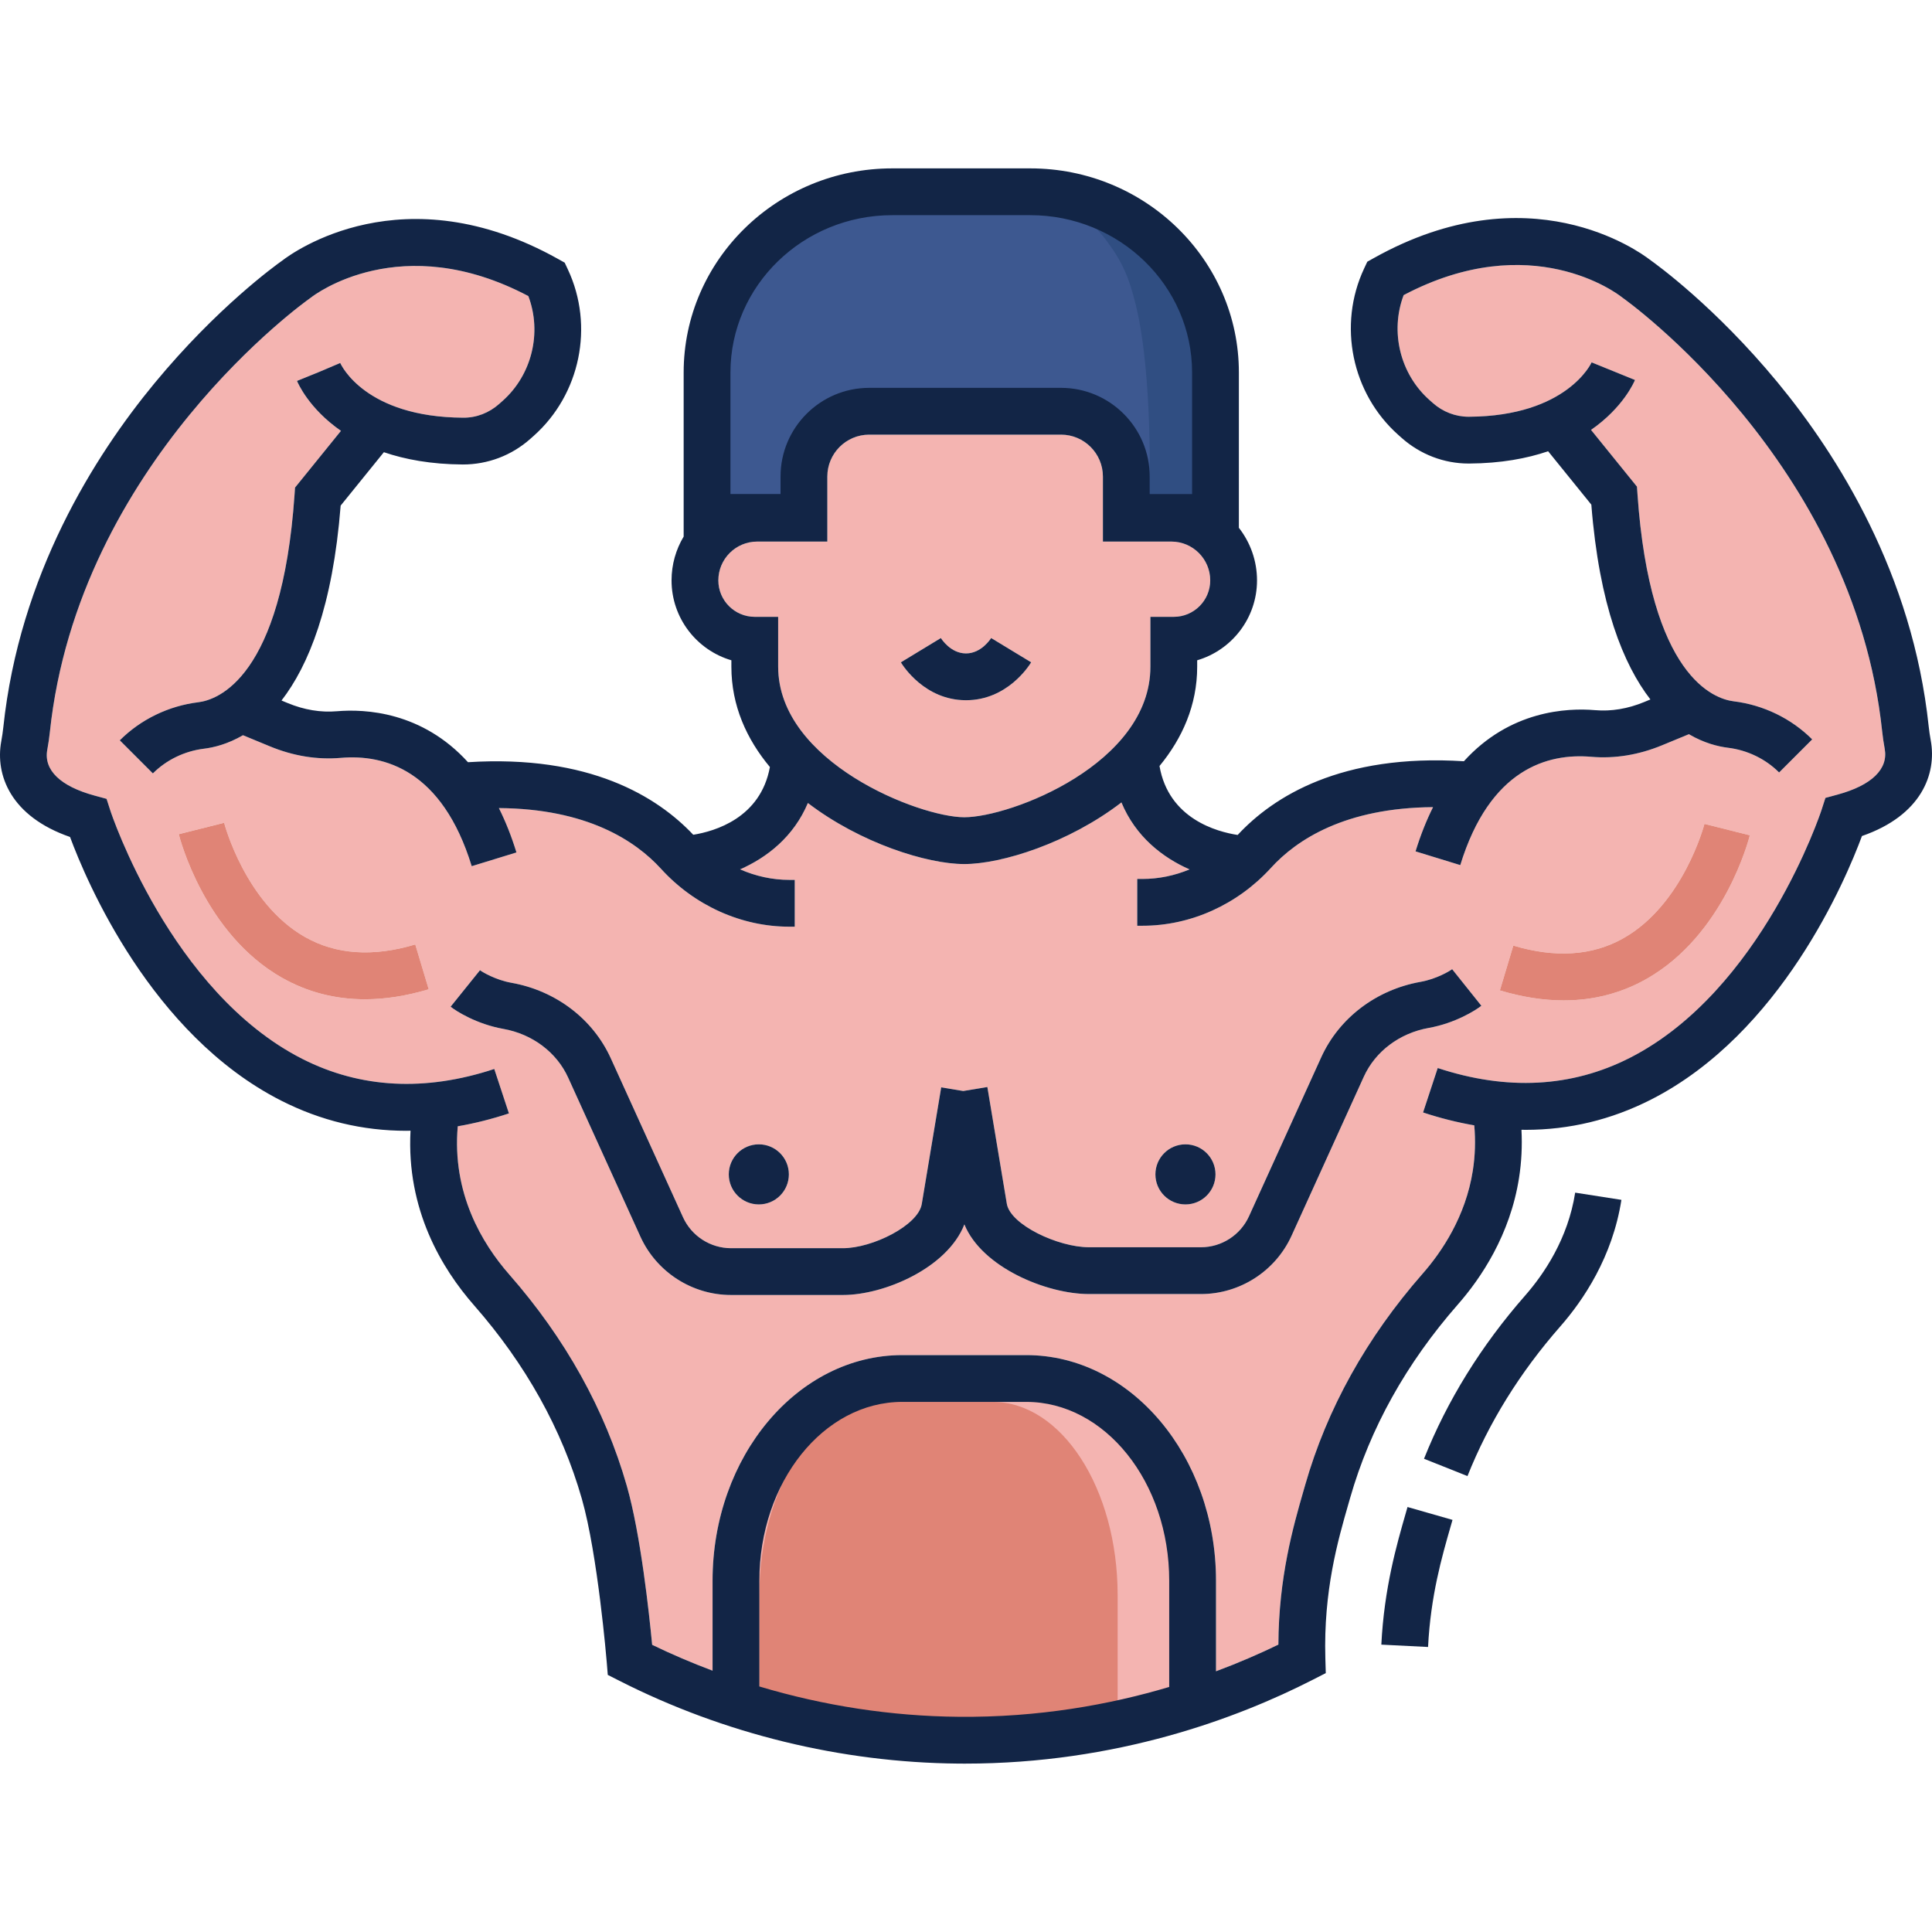 <?xml version="1.0" encoding="iso-8859-1"?>
<!-- Generator: Adobe Illustrator 19.0.0, SVG Export Plug-In . SVG Version: 6.00 Build 0)  -->
<svg version="1.1" id="Capa_1" xmlns="http://www.w3.org/2000/svg" xmlns:xlink="http://www.w3.org/1999/xlink" x="0px" y="0px"
	 viewBox="0 0 495.47 495.47" style="enable-background:new 0 0 495.47 495.47;" xml:space="preserve">
<path style="fill:#F4B4B1;" d="M266.077,354.26h-35.291c-22.449,0-40.712,23.725-40.712,52.885v31.262
	c18.402,5.723,37.566,8.785,56.723,8.967c22.752,0.225,42.991-3.567,59.993-8.824v-31.405
	C306.79,377.985,288.526,354.26,266.077,354.26z"/>
<path style="fill:#3D5890;" d="M205.682,128.06c0-13.688,3.485-24.826,16.458-24.826h50.877c12.972,0,17.525,11.137,17.525,24.826
	v4.895h17.244V95.658c0-24.282-19.253-44.037-42.919-44.037h-36.622c-23.666,0-44.987,19.755-44.987,44.037v37.297h22.423v-4.895
	H205.682z"/>
<path style="fill:#304E82;" d="M272.79,51.621c2.97,1.887,7.198,5.071,10.992,10.119c3.942,5.244,5.793,9.358,7.568,16.764
	c4.388,18.306,3.425,48.193,3.425,48.193c3.782,0,7.565,0,11.349,0v-40.27C306.124,86.427,299.587,55.21,272.79,51.621z"/>
<path style="fill:#E08476;" d="M254.573,359.522H226.79c-17.672,0-32.05,22.232-32.05,49.559v29.295
	c14.487,5.363,29.574,8.234,44.654,8.403c17.912,0.211,33.844-3.343,47.229-8.27V409.08
	C286.624,381.755,272.245,359.522,254.573,359.522z"/>
<g>
	<path style="fill:#F4B4B1;" d="M199.565,170.977c0,24.493,36.225,38.611,47.731,38.611c11.881,0,47.73-13.694,47.73-38.611v-12.786
		h6c5.152,0,9.344-4.191,9.344-9.344c0-5.49-4.467-9.957-9.957-9.957h-17.565v-16.678c0-5.925-4.819-10.745-10.744-10.745h-49.187
		c-5.925,0-10.744,4.82-10.744,10.745v16.678h-17.994c-5.49,0-9.956,4.467-9.956,9.957c0,5.152,4.191,9.344,9.343,9.344h6v12.786
		H199.565z M241.287,163.631c0.099,0.16,2.463,3.924,6.415,3.944c0.011,0,0.021,0,0.031,0c3.96,0,6.351-3.785,6.452-3.947
		l10.257,6.228c-0.604,0.998-6.194,9.719-16.705,9.719c-0.032,0-0.063,0-0.096,0c-10.45-0.053-16.013-8.728-16.612-9.717
		L241.287,163.631z"/>
	<path style="fill:#F4B4B1;" d="M482.688,187.552c-7.303-69.168-66.001-110.801-66.593-111.213l-0.337-0.252
		c-0.92-0.722-23.088-17.656-55.789-0.402c-3.525,9.354-0.938,20.178,6.616,26.893l0.853,0.758c2.571,2.285,5.834,3.541,9.196,3.541
		c0.027,0,0.055,0,0.083,0c25.156-0.154,31.404-13.808,31.461-13.946l11.117,4.517c-0.196,0.484-2.992,7.059-11.268,12.8
		l11.777,14.552l0.131,1.888c3.253,46.927,19.706,52.557,24.671,53.165c7.623,0.933,14.775,4.401,20.139,9.765l-8.484,8.485
		c-3.479-3.479-8.135-5.73-13.111-6.339c-2.582-0.316-6.145-1.201-10.026-3.476l-6.877,2.84c-6.006,2.481-12.132,3.475-18.195,2.954
		c-11.128-0.957-25.975,3.091-33.558,27.778l-11.471-3.523c1.307-4.252,2.821-8.007,4.486-11.341
		c-22.519,0.167-34.96,8.321-41.568,15.575c-8.592,9.431-20.59,14.84-32.919,14.84h-1.37v-12h1.37c4.132,0,8.218-0.856,12.046-2.449
		c-6.952-3.052-13.839-8.423-17.471-17.177c-13.5,10.389-30.725,15.805-40.301,15.805c-9.531,0-26.639-5.364-40.11-15.657
		c-3.643,8.657-10.481,13.98-17.387,17.018c3.999,1.758,8.299,2.703,12.646,2.703h1.371v12h-1.371
		c-12.329,0-24.327-5.409-32.918-14.839c-6.609-7.256-19.061-15.419-41.586-15.578c1.672,3.343,3.193,7.11,4.504,11.377
		l-11.471,3.524c-7.585-24.686-22.428-28.735-33.557-27.778c-6.07,0.521-12.193-0.473-18.197-2.954l-6.91-2.855
		c-3.868,2.259-7.417,3.141-9.992,3.456c-4.977,0.609-9.634,2.861-13.112,6.339l-8.484-8.485c5.363-5.363,12.516-8.831,20.139-9.765
		c4.966-0.608,21.418-6.238,24.671-53.165l0.131-1.888l11.778-14.552c-8.274-5.741-11.07-12.316-11.268-12.8l5.559-2.258
		l5.523-2.343c0.252,0.567,6.445,13.878,31.497,14.031c3.424,0.043,6.687-1.237,9.278-3.541l0.853-0.758
		c7.554-6.714,10.142-17.539,6.615-26.893c-32.704-17.255-54.869-0.32-55.813,0.423l-0.315,0.235
		c-0.588,0.409-59.286,42.042-66.589,111.21c-0.149,1.415-0.365,2.889-0.659,4.507c-0.942,5.173,3.346,9.333,12.074,11.713
		l3.133,0.854l0.998,3.091c0.148,0.458,15.406,46.457,49.235,63.612c14.897,7.554,31.451,8.42,49.198,2.57l3.756,11.397
		c-4.432,1.461-8.809,2.558-13.124,3.301c-1.498,17.125,6.2,30.02,13.207,38.008c14.411,16.43,24.556,34.672,30.151,54.219
		c3.554,12.42,5.734,32.718,6.498,40.752c5.056,2.452,10.231,4.654,15.492,6.632V405.39c0-31.908,21.831-57.867,48.664-57.867
		h31.782c26.834,0,48.665,25.959,48.665,57.867v23.219c5.937-2.215,11.289-4.556,15.998-6.84c0.062-17.301,3.86-30.491,6.434-39.426
		l0.436-1.516c5.595-19.547,15.738-37.789,30.151-54.221c4.841-5.518,10.998-14.577,12.842-26.399
		c0.595-3.81,0.717-7.7,0.372-11.606c-4.317-0.742-8.695-1.84-13.131-3.302l3.756-11.397c17.766,5.854,34.334,4.982,49.243-2.594
		c33.896-17.223,49.041-63.127,49.19-63.589l0.998-3.091l3.133-0.854c8.727-2.38,13.015-6.541,12.074-11.715
		C483.053,190.442,482.838,188.967,482.688,187.552z M93.567,256.269c-7.678,0-14.803-1.852-21.305-5.55
		c-19.852-11.292-26.163-35.755-26.423-36.792l5.821-1.455l5.817-1.468c0.053,0.205,5.402,20.617,20.776,29.317
		c7.939,4.493,17.439,5.129,28.24,1.89l3.447,11.494C104.246,255.416,98.779,256.269,93.567,256.269z M304.012,293.467
		c4.256,0,7.705,3.449,7.705,7.705c0,4.254-3.449,7.704-7.705,7.704c-4.255,0-7.704-3.45-7.704-7.704
		C296.308,296.917,299.757,293.467,304.012,293.467z M194.607,293.467c4.256,0,7.705,3.449,7.705,7.705
		c0,4.254-3.449,7.704-7.705,7.704c-4.255,0-7.705-3.45-7.705-7.704C186.901,296.917,190.352,293.467,194.607,293.467z
		 M366.404,263.616c-7.471,1.33-13.694,6.007-16.649,12.51l-18.521,40.763c-4.132,9.096-13.258,14.975-23.25,14.975h-28.697
		c-10.921,0-27.485-6.857-31.966-17.864c-4.348,11.152-20.517,18.107-31.14,18.107h-28.697c-9.99,0-19.116-5.878-23.25-14.974
		l-18.521-40.765c-2.954-6.503-9.178-11.18-16.648-12.51c-6.776-1.206-12.041-4.514-13.498-5.687l7.525-9.348l-0.029-0.023
		c0.616,0.467,3.994,2.512,8.105,3.243c11.36,2.023,20.882,9.261,25.471,19.36l18.521,40.765c2.19,4.821,7.028,7.938,12.324,7.938
		h28.697c7.568,0,19.296-5.851,20.207-11.312l4.99-29.939l5.651,0.942l6.184-1.03l4.989,29.938
		c0.898,5.387,13.144,11.158,21.084,11.158h28.697c5.297,0,10.134-3.115,12.324-7.938l18.521-40.765
		c4.59-10.1,14.111-17.337,25.472-19.36c4.11-0.731,7.492-2.777,8.108-3.246l7.489,9.377
		C378.439,259.104,373.171,262.411,366.404,263.616z M422.329,251.005c-6.501,3.698-13.629,5.551-21.306,5.551
		c-5.213,0-10.678-0.854-16.375-2.563l3.447-11.495c10.798,3.24,20.301,2.604,28.24-1.891c15.374-8.7,20.724-29.112,20.777-29.317
		l11.639,2.923C448.491,215.25,442.18,239.713,422.329,251.005z"/>
</g>
<g>
	<path style="fill:#122546;" d="M391.119,332.259c-11.254,12.829-19.976,26.908-25.925,41.847l11.148,4.439
		c5.441-13.664,13.448-26.575,23.798-38.373c5.889-6.713,13.389-17.795,15.678-32.463l-11.857-1.85
		C402.117,317.681,395.96,326.741,391.119,332.259z"/>
	<path style="fill:#122546;" d="M360.533,387.993c-2.345,8.14-5.556,19.287-6.283,33.781l11.983,0.602
		c0.659-13.107,3.526-23.063,5.831-31.062l0.44-1.533l-11.537-3.302L360.533,387.993z"/>
</g>
<g>
	<path style="fill:#E08476;" d="M78.255,240.322c-15.374-8.701-20.724-29.112-20.776-29.317l-5.817,1.468l-5.821,1.455
		c0.26,1.036,6.571,25.5,26.423,36.792c6.502,3.698,13.627,5.55,21.305,5.55c5.212,0,10.679-0.854,16.375-2.563l-3.447-11.494
		C95.694,245.452,86.194,244.815,78.255,240.322z"/>
	<path style="fill:#E08476;" d="M416.336,240.608c-7.939,4.495-17.442,5.13-28.24,1.891l-3.447,11.495
		c5.697,1.709,11.162,2.563,16.375,2.563c7.677,0,14.805-1.853,21.306-5.551c19.852-11.292,26.162-35.755,26.423-36.791
		l-11.639-2.923C437.059,211.496,431.71,231.907,416.336,240.608z"/>
</g>
<g>
	<path style="fill:#122546;" d="M494.622,186.293c-4.132-39.132-23.376-69.603-38.792-88.275
		c-15.976-19.347-30.956-30.171-32.734-31.427c-2.786-2.154-31.036-22.635-70.76-0.415l-1.685,0.942l-0.819,1.748
		c-6.794,14.494-3.184,32.044,8.781,42.679l0.853,0.758c4.772,4.242,10.863,6.572,17.168,6.572c0.052,0,0.105,0,0.159,0
		c8.133-0.05,14.79-1.293,20.231-3.152l11.082,13.693c2.031,25.835,8.249,41.037,15.149,49.962l-1.591,0.657
		c-4.213,1.741-8.446,2.442-12.588,2.088c-7.25-0.621-21.877,0.102-33.653,13.101c-31.466-1.982-48.875,9.055-58.017,18.903
		c-5.287-0.803-17.702-4.135-20.045-17.679c5.83-7.076,9.664-15.589,9.664-25.472v-1.644c8.857-2.599,15.344-10.799,15.344-20.485
		c0-5.083-1.741-9.766-4.652-13.491V95.527c0-28.863-23.997-52.345-53.493-52.345H228.82c-29.496,0-53.493,23.482-53.493,52.345
		v42.079c-1.97,3.291-3.105,7.135-3.105,11.242c0,9.687,6.487,17.887,15.343,20.485v1.644c0,10.003,3.93,18.602,9.879,25.729
		c-2.384,13.067-14.115,16.485-19.655,17.372c-9.218-9.775-26.606-20.572-57.773-18.607c-11.771-12.967-26.38-13.689-33.623-13.068
		c-4.142,0.353-8.375-0.347-12.589-2.088l-1.61-0.666c6.909-8.922,13.136-24.127,15.169-49.989l11.083-13.692
		c5.441,1.859,12.1,3.103,20.233,3.152c6.382,0.008,12.514-2.295,17.325-6.572l0.853-0.758c11.965-10.635,15.575-28.186,8.78-42.68
		l-0.819-1.748l-1.685-0.942c-39.723-22.218-67.973-1.738-70.759,0.415c-1.778,1.255-16.759,12.08-32.733,31.427
		C24.224,116.934,4.98,147.405,0.848,186.537c-0.117,1.114-0.292,2.297-0.532,3.617c-1.559,8.564,2.387,19.208,17.646,24.491
		c4.177,11.273,20.773,50.66,54.12,67.604c10.162,5.164,20.905,7.748,32.131,7.748c0.354,0,0.713-0.018,1.068-0.023
		c-1.09,20.189,7.995,35.324,16.298,44.789c13.234,15.088,22.532,31.778,27.636,49.609c4.086,14.275,6.357,41.547,6.38,41.821
		l0.273,3.343l2.99,1.518c26.815,13.613,56.851,20.953,86.857,21.227c0.594,0.006,1.183,0.008,1.772,0.008
		c38.872,0,69.873-11.638,89.14-21.485l3.375-1.726l-0.109-3.789c-0.495-17.343,3.214-30.221,5.922-39.623l0.441-1.537
		c5.103-17.829,14.4-34.52,27.636-49.607c5.889-6.714,13.389-17.796,15.678-32.465c0.633-4.059,0.834-8.184,0.618-12.324
		c0.355,0.004,0.715,0.022,1.069,0.022c11.225-0.001,21.97-2.585,32.132-7.748c33.346-16.943,49.943-56.331,54.12-67.604
		c15.256-5.282,19.202-15.926,17.646-24.492C494.914,188.59,494.739,187.407,494.622,186.293z M187.327,95.527
		c0-22.246,18.613-40.345,41.493-40.345h35.404c22.88,0,41.493,18.099,41.493,40.345v31.169h-10.87v-4.484
		c0-12.542-10.203-22.745-22.744-22.745h-49.187c-12.541,0-22.744,10.203-22.744,22.745v4.484h-12.845L187.327,95.527
		L187.327,95.527z M193.565,158.191c-5.151,0-9.343-4.191-9.343-9.344c0-5.49,4.466-9.957,9.956-9.957h17.994v-16.678
		c0-5.925,4.819-10.745,10.744-10.745h49.187c5.925,0,10.744,4.82,10.744,10.745v16.678h17.565c5.49,0,9.957,4.467,9.957,9.957
		c0,5.152-4.191,9.344-9.344,9.344h-6v12.786c0,24.917-35.849,38.611-47.73,38.611c-11.507,0-47.731-14.119-47.731-38.611v-12.786
		L193.565,158.191L193.565,158.191z M299.851,432.627c-15.312,4.56-33.537,7.849-54.028,7.653
		c-17.251-0.156-34.511-2.813-51.083-7.777V405.39c0-25.291,16.447-45.867,36.664-45.867h31.782
		c20.217,0,36.665,20.576,36.665,45.867L299.851,432.627L299.851,432.627z M471.273,203.773l-3.133,0.854l-0.998,3.091
		c-0.149,0.462-15.295,46.366-49.19,63.589c-14.909,7.576-31.478,8.448-49.243,2.594l-3.756,11.397
		c4.436,1.462,8.813,2.56,13.131,3.302c0.345,3.906,0.223,7.797-0.372,11.606c-1.844,11.822-8.001,20.882-12.842,26.399
		c-14.413,16.432-24.557,34.674-30.151,54.221l-0.436,1.516c-2.573,8.935-6.372,22.125-6.434,39.426
		c-4.709,2.284-10.062,4.625-15.998,6.84v-23.219c0-31.908-21.831-57.867-48.665-57.867h-31.782
		c-26.833,0-48.664,25.959-48.664,57.867v23.063c-5.261-1.978-10.437-4.18-15.492-6.632c-0.764-8.034-2.944-28.332-6.498-40.752
		c-5.596-19.547-15.74-37.789-30.151-54.219c-7.007-7.988-14.705-20.883-13.207-38.008c4.315-0.743,8.692-1.84,13.124-3.301
		l-3.756-11.397c-17.747,5.85-34.301,4.983-49.198-2.57c-33.829-17.155-49.087-63.154-49.235-63.612l-0.998-3.091l-3.133-0.854
		c-8.729-2.38-13.017-6.541-12.074-11.713c0.294-1.618,0.51-3.092,0.659-4.507c7.303-69.168,66.001-110.801,66.589-111.21
		l0.315-0.235c0.944-0.743,23.109-17.678,55.813-0.423c3.526,9.354,0.938,20.178-6.615,26.893l-0.853,0.758
		c-2.592,2.304-5.854,3.584-9.278,3.541C93.7,106.967,87.507,93.656,87.255,93.089l-5.523,2.343l-5.559,2.258
		c0.197,0.484,2.993,7.059,11.268,12.8l-11.778,14.552l-0.131,1.888c-3.253,46.927-19.705,52.557-24.671,53.165
		c-7.623,0.934-14.775,4.401-20.139,9.765l8.484,8.485c3.479-3.478,8.136-5.729,13.112-6.339c2.575-0.315,6.124-1.196,9.992-3.456
		l6.91,2.855c6.004,2.48,12.127,3.475,18.197,2.954c11.129-0.957,25.972,3.093,33.557,27.778l11.471-3.524
		c-1.311-4.267-2.832-8.035-4.504-11.377c22.525,0.159,34.977,8.322,41.586,15.578c8.591,9.43,20.589,14.839,32.918,14.839h1.371
		v-12h-1.371c-4.348,0-8.647-0.945-12.646-2.703c6.905-3.038,13.744-8.361,17.387-17.018c13.472,10.293,30.579,15.657,40.11,15.657
		c9.577,0,26.801-5.416,40.301-15.805c3.632,8.753,10.519,14.125,17.471,17.177c-3.828,1.593-7.914,2.449-12.046,2.449h-1.37v12
		h1.37c12.329,0,24.327-5.409,32.919-14.84c6.608-7.254,19.05-15.409,41.568-15.575c-1.665,3.333-3.18,7.088-4.486,11.341
		l11.471,3.523c7.583-24.687,22.43-28.734,33.558-27.778c6.063,0.521,12.189-0.473,18.195-2.954l6.877-2.84
		c3.882,2.274,7.444,3.159,10.026,3.476c4.977,0.609,9.632,2.86,13.111,6.339l8.484-8.485c-5.363-5.364-12.516-8.832-20.139-9.765
		c-4.965-0.608-21.418-6.237-24.671-53.165l-0.131-1.888l-11.777-14.552c8.275-5.741,11.071-12.316,11.268-12.8l-11.117-4.517
		c-0.057,0.138-6.305,13.792-31.461,13.946c-0.028,0-0.056,0-0.083,0c-3.362,0-6.625-1.256-9.196-3.541l-0.853-0.758
		c-7.554-6.714-10.142-17.539-6.616-26.893c32.701-17.253,54.869-0.32,55.789,0.402l0.337,0.252
		c0.592,0.413,59.29,42.045,66.593,111.213c0.149,1.415,0.365,2.89,0.659,4.505C484.288,197.233,480,201.393,471.273,203.773z"/>
	<path style="fill:#122546;" d="M364.3,251.801c-11.36,2.023-20.882,9.261-25.472,19.36l-18.521,40.765
		c-2.19,4.822-7.027,7.938-12.324,7.938h-28.697c-7.94,0-20.186-5.771-21.084-11.158l-4.989-29.938l-6.184,1.03l-5.651-0.942
		l-4.99,29.939c-0.911,5.461-12.639,11.312-20.207,11.312h-28.697c-5.296,0-10.134-3.116-12.324-7.938l-18.521-40.765
		c-4.589-10.1-14.11-17.337-25.471-19.36c-4.111-0.731-7.489-2.776-8.105-3.243l0.029,0.023l-7.525,9.348
		c1.457,1.173,6.722,4.48,13.498,5.687c7.471,1.33,13.694,6.007,16.648,12.51l18.521,40.765c4.134,9.096,13.26,14.974,23.25,14.974
		h28.697c10.623,0,26.792-6.955,31.14-18.107c4.481,11.007,21.045,17.864,31.966,17.864h28.697c9.992,0,19.118-5.879,23.25-14.975
		l18.521-40.764c2.955-6.503,9.179-11.18,16.649-12.51c6.767-1.205,12.035-4.512,13.494-5.684l-7.489-9.377
		C371.793,249.024,368.411,251.07,364.3,251.801z"/>
	<circle style="fill:#122546;" cx="194.604" cy="301.175" r="7.705"/>
	<circle style="fill:#122546;" cx="304.014" cy="301.175" r="7.705"/>
	<path style="fill:#122546;" d="M247.642,179.575c0.032,0,0.063,0,0.096,0c10.51,0,16.1-8.721,16.705-9.719l-10.257-6.228
		c-0.101,0.162-2.491,3.947-6.452,3.947c-0.01,0-0.021,0-0.031,0c-3.952-0.02-6.316-3.784-6.415-3.944l-10.258,6.227
		C231.629,170.847,237.192,179.523,247.642,179.575z"/>
</g>
<g>
</g>
<g>
</g>
<g>
</g>
<g>
</g>
<g>
</g>
<g>
</g>
<g>
</g>
<g>
</g>
<g>
</g>
<g>
</g>
<g>
</g>
<g>
</g>
<g>
</g>
<g>
</g>
<g>
</g>
</svg>
